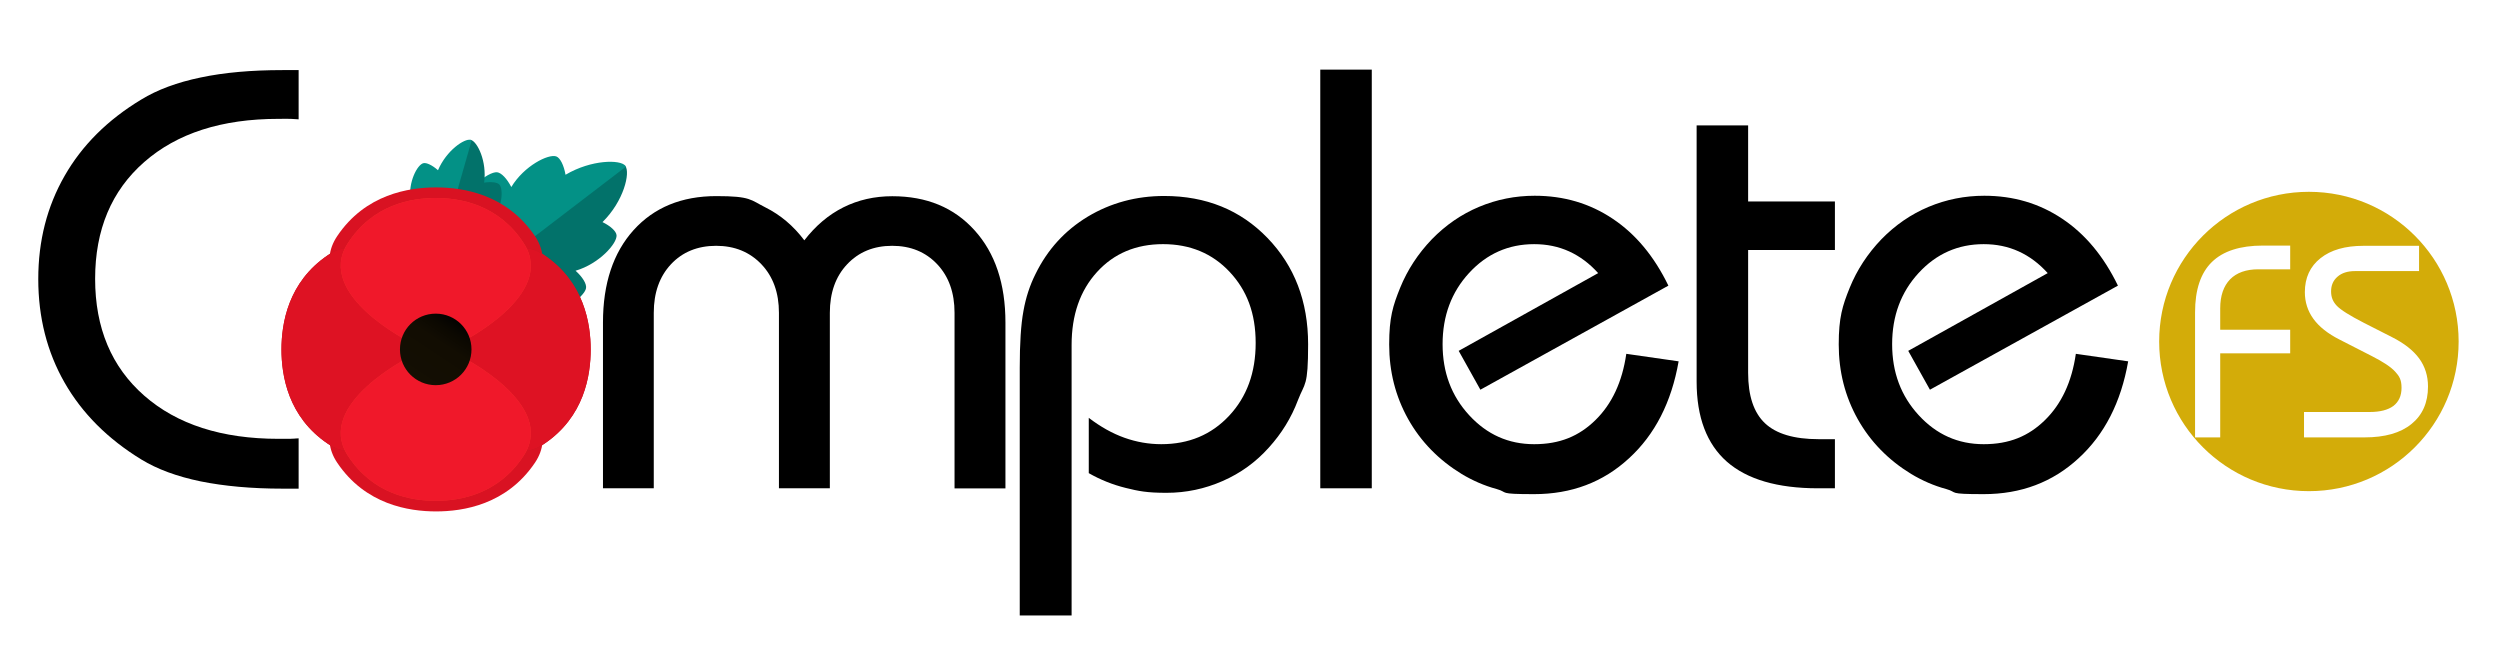 <svg xmlns="http://www.w3.org/2000/svg" xmlns:xlink="http://www.w3.org/1999/xlink" id="Layer_1" viewBox="0 0 2097.1 551.9"><defs><style>      .st0 {        fill: #de1223;      }      .st1 {        fill: #bf1820;      }      .st2 {        fill: #d91222;      }      .st3 {        fill: #02726a;      }      .st4 {        fill: #f0342b;      }      .st5 {        fill: #f0182a;      }      .st6 {        fill: url(#_Áåçûìÿííûé_ãðàäèåíò_2);      }      .st7 {        fill: #039186;      }      .st8 {        fill: #d3ac09;      }    </style><linearGradient id="_&#xC1;&#xE5;&#xE7;&#xFB;&#xEC;&#xFF;&#xED;&#xED;&#xFB;&#xE9;_&#xE3;&#xF0;&#xE0;&#xE4;&#xE8;&#xE5;&#xED;&#xF2;_2" data-name="&#xC1;&#xE5;&#xE7;&#xFB;&#xEC;&#xFF;&#xED;&#xED;&#xFB;&#xE9; &#xE3;&#xF0;&#xE0;&#xE4;&#xE8;&#xE5;&#xED;&#xF2; 2" x1="762.6" y1="-415.5" x2="818" y2="-378.9" gradientTransform="translate(762.9 1083) rotate(-90)" gradientUnits="userSpaceOnUse"><stop offset="0" stop-color="#140f03"></stop><stop offset=".6" stop-color="#120d02"></stop><stop offset=".8" stop-color="#0b0801"></stop><stop offset="1" stop-color="#000"></stop></linearGradient></defs><g id="logos"><g><path class="st8" d="M1936.8,160.9c-69.4,0-125.6,56.2-125.6,125.6s56.2,125.5,125.6,125.5,125.6-56.2,125.6-125.5c0-69.4-56.2-125.6-125.6-125.6ZM1921.1,225.9h-26.7c-10.2,0-18.2,2.8-23.7,8.4-5.5,5.7-8.3,13.8-8.3,24.4v17.9h58.7v19.8h-58.7v70.5h-21.1v-104.9c0-18.9,4.7-33,14.1-42.2s23.7-13.8,42.8-13.8h22.9v19.9h0ZM2022.8,355.7c-9.2,7.5-22.3,11.2-39.3,11.2h-50.8v-21.3h55c8.8,0,15.4-1.7,20-5.1,4.5-3.5,6.8-8.5,6.8-15.2s-1.8-9.7-5.3-13.5c-3.5-3.9-10-8.2-19.6-13.1l-27-13.8c-9.9-5-17.2-10.8-22-17.4s-7.2-14.1-7.2-22.4c0-12.1,4.4-21.6,13.1-28.5,8.8-7,20.8-10.4,36.1-10.4h46.6v21.2h-53.7c-6.1,0-11.1,1.5-14.7,4.7-3.6,3.1-5.4,7.2-5.4,12.3s1.6,8.7,4.8,12.1c3.2,3.4,10.8,8.2,22.9,14.4l23.4,11.9c10.3,5.2,17.9,11.2,22.8,17.9,4.9,6.7,7.4,14.6,7.4,23.5,0,13.5-4.6,24-13.9,31.5Z"></path><g><path d="M250.5,100.1c-2.1-.2-4.3-.3-6.6-.4s-5.7,0-10.3,0c-47.6,0-85.1,12.1-112.6,36.2-27.5,24.1-41.2,56.8-41.2,98s13.7,73.9,41.2,98c27.5,24.1,65,36.2,112.6,36.2s8.1,0,10.4-.1c2.4-.1,4.5-.2,6.5-.3v42.2h-13.5c-26,0-48.9-2.1-68.7-6.1-19.8-4.1-36.4-10.2-49.8-18.4-28.1-17.2-49.6-38.7-64.3-64.4-14.7-25.7-22.1-54.7-22.1-86.9s7.4-60.9,22.1-86.6c14.7-25.7,36.1-47,64.3-64,13.4-8.2,30-14.4,49.8-18.5,19.8-4.2,42.7-6.2,68.7-6.2h13.5v41.4Z"></path><path d="M1785.2,303.1c-6,34.3-19.9,61.5-41.7,81.4-21.7,20-48.2,30-79.5,30s-21.1-1.4-31.5-4.3c-10.4-2.8-20.1-7.1-29.3-12.6-19.3-11.8-34.3-27.2-44.9-46.1-10.6-19-15.9-39.8-15.9-62.5s3.1-32.5,9.2-47.6c6.1-15,15-28.6,26.6-40.7,11.6-11.9,24.8-21,39.6-27.2,14.8-6.2,30.4-9.3,46.7-9.3,24.4,0,46.1,6.4,65.4,19.3,19.2,12.8,34.8,31.5,46.7,56.1l-157.7,87.3-18.2-32.6,117-65.2c-7.2-8-15.3-14.1-24.3-18.2-9-4.1-18.8-6.1-29.4-6.1-21.6,0-39.8,8.1-54.6,24.2-14.8,16.1-22.2,36-22.2,59.7s7.4,43.4,22.3,59.6,33,24.3,54.5,24.3,37.6-6.7,51.4-20.2,22.5-32,25.9-55.6l43.9,6.3Z"></path><path d="M1423.2,105.2h43.2v63.8h72.8v40.7h-72.8v103c0,19.3,4.7,33.4,14.1,42.3s24.4,13.4,45,13.4h13.7v41.2h-14.2c-34,0-59.5-7.5-76.4-22.3-16.9-14.9-25.4-37.3-25.4-67.2V105.2Z"></path><path d="M505.8,409.6v-139.1c0-32.7,8.6-58.5,25.7-77.5,17.2-19,40.3-28.5,69.4-28.5s28.6,3.2,41.2,9.5c12.6,6.3,23.5,15.5,32.6,27.6,9.5-12.3,20.4-21.5,32.8-27.7,12.4-6.2,26.1-9.3,41-9.3,28.8,0,51.8,9.5,69,28.6,17.3,19.1,25.9,44.9,25.9,77.4v139.1h-42.7v-147.3c0-16.8-4.8-30.4-14.5-40.7s-22.3-15.5-37.8-15.5-28.1,5.2-37.8,15.5-14.5,23.9-14.5,40.7v147.2h-42.7v-147.2c0-16.8-4.9-30.4-14.7-40.7s-22.5-15.5-38-15.5-28.3,5.2-37.9,15.5c-9.6,10.3-14.4,23.9-14.4,40.7v147.2h-42.6Z"></path><path d="M855.4,516.5v-208c0-20.4,1-36.3,3.1-47.6,2-11.3,5.4-21.7,10.2-31.2,10-20.4,24.6-36.4,43.8-48,19.2-11.5,40.6-17.3,64.1-17.3,35,0,63.9,11.7,86.6,35.2s34.1,53.2,34.1,89.2-2.8,32-8.5,46.8c-5.6,14.9-13.8,28.1-24.4,39.8-10.8,12.1-23.7,21.5-38.8,28.1-15,6.6-30.7,9.9-47.1,9.9s-23.3-1.4-34.2-4.1-21.2-6.8-31-12.4v-46.4c9.8,7.5,19.8,13.1,29.9,16.7,10.1,3.6,20.4,5.4,30.9,5.4,23.1,0,42-7.9,56.9-23.8,14.9-15.9,22.3-36.2,22.3-61.1s-7.3-44.1-21.8-59.6-33.2-23.3-55.9-23.3-41.2,7.8-55.4,23.4c-14.2,15.6-21.3,36-21.3,61.2v226.9h-43.5v.2Z"></path><path d="M1107.5,409.6V58.4h43.2v351.2h-43.2Z"></path><path d="M1408.1,303.1c-6,34.3-19.9,61.5-41.7,81.4-21.7,20-48.2,30-79.5,30s-21.1-1.4-31.5-4.3c-10.4-2.8-20.1-7.1-29.3-12.6-19.3-11.8-34.3-27.2-44.9-46.1-10.6-19-15.9-39.8-15.9-62.5s3.1-32.5,9.2-47.6c6.1-15,15-28.6,26.6-40.7,11.6-11.9,24.8-21,39.6-27.2,14.8-6.2,30.4-9.3,46.7-9.3,24.4,0,46.1,6.4,65.4,19.3,19.2,12.8,34.8,31.5,46.7,56.1l-157.7,87.3-18.2-32.6,117-65.2c-7.2-8-15.3-14.1-24.3-18.2-9-4.1-18.8-6.1-29.4-6.1-21.6,0-39.8,8.1-54.6,24.2-14.8,16.1-22.2,36-22.2,59.7s7.4,43.4,22.3,59.6,33,24.3,54.5,24.3,37.6-6.7,51.4-20.2,22.5-32,25.9-55.6l43.9,6.3Z"></path></g></g></g><g><path class="st3" d="M444.4,264.9c-7.7-.5-14.8-2.1-20.9-4.6-6.1-2.5-11-6-14.4-10.2l-.3-.4c-3.3-4.3-4.6-9-3.9-13.7.7-4.4,3-8.4,7-11.9l111.3-85.1c.4-.3,1.1-.2,1.4.3,4.2,5.5-1.2,29.3-19.2,47,6.9,3.4,11.5,7.7,11.8,11,.6,6.8-14.5,24-34.4,29.8,5.9,5.3,9.4,11,8.8,14.6-1.1,7.3-23.2,24.9-47.3,23.4Z"></path><path class="st7" d="M524.4,140.3l-111.3,85.1c-4.3,2.7-8.6,3.8-12.8,3.4-4.7-.5-9-3-12.3-7.3l-.3-.4c-6.3-8.6-8.3-22.6-5.3-37.4,4.7-23.4,27.2-40,34.6-39.2,3.6.4,8.3,5.4,11.9,12.4,10.7-17.8,31.2-28,37.7-25.7,3.3,1.2,6.4,7.4,7.8,15.4,21.8-12.9,46.1-12.8,50.1-7.6.2.3.3.5.2.8s-.1.5-.4.7Z"></path><path class="st3" d="M406.6,225.3c-5,2.9-10.2,4.9-15.2,6-5,1-9.8,1-13.9,0h-.4c-4.1-1.3-7.3-3.5-9.1-6.6-1.7-2.9-2.2-6.2-1.5-10l27.6-96.9c.1-.4.6-.6,1-.4,5.3,1.5,13.5,17.9,11,35.8,5.9-.9,10.9-.3,12.7,1.5,3.7,3.8,2.7,20.2-6.9,32,6.2.7,11.2,2.6,12.6,5,2.9,4.8-2.3,24.4-17.9,33.6Z"></path><path class="st7" d="M395.5,118.2l-27.6,96.8c-1.3,3.4-3.5,5.9-6.3,7.4-3.2,1.7-7,2-11.1.8h-.4c-8.1-2.5-16.1-10-21.5-20.1-8.4-15.8-2.6-35,2.3-37.6,2.4-1.3,7.8-.3,13.4,2.3-2-15,5.7-29.6,10.8-30.9,2.6-.7,7.6,1.7,12.3,5.9,7.2-16.8,22.3-26.8,27.4-25.5.3,0,.4.2.5.4s.2.4.1.6Z"></path><path class="st2" d="M365.8,157.2c-22.8,0-59.3,5.7-82.9,40.8-31.1,46.2,59.4,88.8,59.4,88.8h47s90.5-42.6,59.4-88.8c-23.7-35.1-60.1-40.8-82.9-40.8h0Z"></path><path class="st2" d="M365.8,429c-22.8,0-59.3-5.7-82.9-40.8-31.1-46.2,59.4-88.8,59.4-88.8h47s90.5,42.6,59.4,88.8c-23.7,35.1-60.1,40.8-82.9,40.8h0Z"></path><path class="st1" d="M236.1,293.1c0,21.8,5.4,56.6,39,79.2,44.1,29.7,84.8-56.7,84.8-56.7v-44.9s-40.7-86.4-84.8-56.7c-33.5,22.6-39,57.4-39,79.2h0Z"></path><path class="st1" d="M495.5,293.1c0,21.8-5.4,56.6-39,79.2-44.1,29.7-84.8-56.7-84.8-56.7v-44.9s40.7-86.4,84.8-56.7c33.5,22.6,39,57.4,39,79.2h0Z"></path><path class="st0" d="M236.1,293.1c0,21.8,5.4,56.6,39,79.2,44.1,29.7,84.8-56.7,84.8-56.7v-44.9s-40.7-86.4-84.8-56.7c-33.5,22.6-39,57.4-39,79.2h0Z"></path><path class="st0" d="M495.5,293.1c0,21.8-5.4,56.6-39,79.2-44.1,29.7-84.8-56.7-84.8-56.7v-44.9s40.7-86.4,84.8-56.7c33.5,22.6,39,57.4,39,79.2h0Z"></path><path class="st4" d="M365.5,166.1c-20.3,0-52.8,5.3-73.9,38.2-27.7,43.2,53,83,53,83h41.9s80.7-39.8,53-83c-21.1-32.8-53.6-38.2-73.9-38.2h0Z"></path><path class="st4" d="M365.5,420.1c-20.3,0-52.8-5.3-73.9-38.2-27.7-43.2,53-83,53-83h41.9s80.7,39.8,53,83c-21.1,32.8-53.6,38.2-73.9,38.2h0Z"></path><path class="st5" d="M365.5,166.1c-20.3,0-52.8,5.3-73.9,38.2-27.7,43.2,53,83,53,83h41.9s80.7-39.8,53-83c-21.1-32.8-53.6-38.2-73.9-38.2h0Z"></path><path class="st5" d="M365.5,420.1c-20.3,0-52.8-5.3-73.9-38.2-27.7-43.2,53-83,53-83h41.9s80.7,39.8,53,83c-21.1,32.8-53.6,38.2-73.9,38.2h0Z"></path><path class="st6" d="M365.5,323.1c-16.6,0-30-13.4-30-30s13.4-30,30-30,30,13.4,30,30-13.4,30-30,30Z"></path></g></svg>